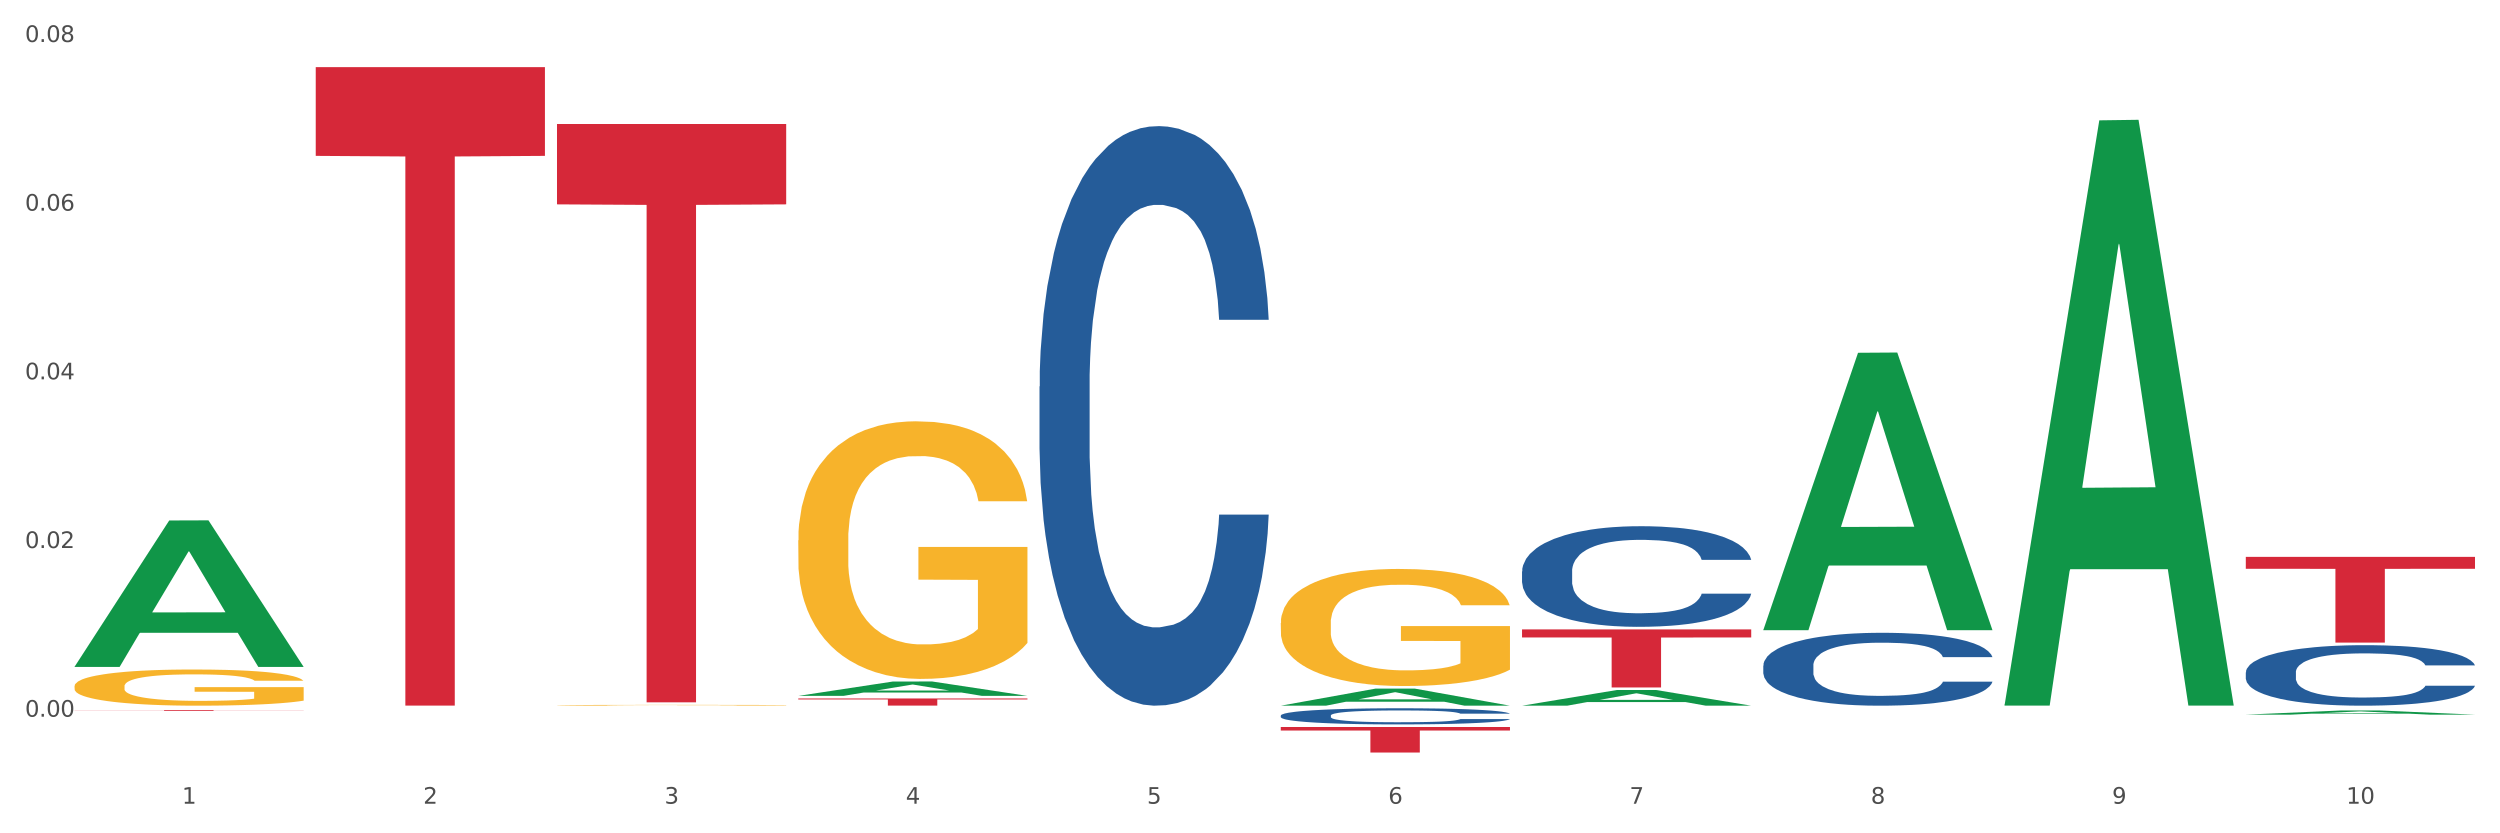 <?xml version="1.0" encoding="utf-8" standalone="no"?>
<!DOCTYPE svg PUBLIC "-//W3C//DTD SVG 1.1//EN"
  "http://www.w3.org/Graphics/SVG/1.1/DTD/svg11.dtd">
<svg xmlns:xlink="http://www.w3.org/1999/xlink" width="1080pt" height="360pt" viewBox="0 0 1080 360" xmlns="http://www.w3.org/2000/svg" version="1.1">
 <rect x="0" y="0" width="1080" height="360" fill="#333333" stroke="none"/>
 <defs>
  <style type="text/css">*{stroke-linejoin: round; stroke-linecap: butt}</style>
 </defs>
 <g id="figure_1">
  <g id="patch_1">
   <path d="M 0 360 
L 1080 360 
L 1080 0 
L 0 0 
z
" style="fill: #ffffff; stroke: #ffffff; stroke-linejoin: miter"/>
  </g>
  <g id="axes_1">
   <g id="matplotlib.axis_1">
    <g id="xtick_1">
     <g id="text_1">
      <!-- 1 -->
      <g style="fill: #4d4d4d" transform="translate(78.627 347.204) scale(0.096 -0.096)">
       <defs>
        <path id="DejaVuSans-31" d="M 794 531 
L 1825 531 
L 1825 4091 
L 703 3866 
L 703 4441 
L 1819 4666 
L 2450 4666 
L 2450 531 
L 3481 531 
L 3481 0 
L 794 0 
L 794 531 
z
" transform="scale(0.016)"/>
       </defs>
       <use xlink:href="#DejaVuSans-31"/>
      </g>
     </g>
    </g>
    <g id="xtick_2">
     <g id="text_2">
      <!-- 2 -->
      <g style="fill: #4d4d4d" transform="translate(182.851 347.204) scale(0.096 -0.096)">
       <defs>
        <path id="DejaVuSans-32" d="M 1228 531 
L 3431 531 
L 3431 0 
L 469 0 
L 469 531 
Q 828 903 1448 1529 
Q 2069 2156 2228 2338 
Q 2531 2678 2651 2914 
Q 2772 3150 2772 3378 
Q 2772 3750 2511 3984 
Q 2250 4219 1831 4219 
Q 1534 4219 1204 4116 
Q 875 4013 500 3803 
L 500 4441 
Q 881 4594 1212 4672 
Q 1544 4750 1819 4750 
Q 2544 4750 2975 4387 
Q 3406 4025 3406 3419 
Q 3406 3131 3298 2873 
Q 3191 2616 2906 2266 
Q 2828 2175 2409 1742 
Q 1991 1309 1228 531 
z
" transform="scale(0.016)"/>
       </defs>
       <use xlink:href="#DejaVuSans-32"/>
      </g>
     </g>
    </g>
    <g id="xtick_3">
     <g id="text_3">
      <!-- 3 -->
      <g style="fill: #4d4d4d" transform="translate(287.074 347.204) scale(0.096 -0.096)">
       <defs>
        <path id="DejaVuSans-33" d="M 2597 2516 
Q 3050 2419 3304 2112 
Q 3559 1806 3559 1356 
Q 3559 666 3084 287 
Q 2609 -91 1734 -91 
Q 1441 -91 1130 -33 
Q 819 25 488 141 
L 488 750 
Q 750 597 1062 519 
Q 1375 441 1716 441 
Q 2309 441 2620 675 
Q 2931 909 2931 1356 
Q 2931 1769 2642 2001 
Q 2353 2234 1838 2234 
L 1294 2234 
L 1294 2753 
L 1863 2753 
Q 2328 2753 2575 2939 
Q 2822 3125 2822 3475 
Q 2822 3834 2567 4026 
Q 2313 4219 1838 4219 
Q 1578 4219 1281 4162 
Q 984 4106 628 3988 
L 628 4550 
Q 988 4650 1302 4700 
Q 1616 4750 1894 4750 
Q 2613 4750 3031 4423 
Q 3450 4097 3450 3541 
Q 3450 3153 3228 2886 
Q 3006 2619 2597 2516 
z
" transform="scale(0.016)"/>
       </defs>
       <use xlink:href="#DejaVuSans-33"/>
      </g>
     </g>
    </g>
    <g id="xtick_4">
     <g id="text_4">
      <!-- 4 -->
      <g style="fill: #4d4d4d" transform="translate(391.298 347.204) scale(0.096 -0.096)">
       <defs>
        <path id="DejaVuSans-34" d="M 2419 4116 
L 825 1625 
L 2419 1625 
L 2419 4116 
z
M 2253 4666 
L 3047 4666 
L 3047 1625 
L 3713 1625 
L 3713 1100 
L 3047 1100 
L 3047 0 
L 2419 0 
L 2419 1100 
L 313 1100 
L 313 1709 
L 2253 4666 
z
" transform="scale(0.016)"/>
       </defs>
       <use xlink:href="#DejaVuSans-34"/>
      </g>
     </g>
    </g>
    <g id="xtick_5">
     <g id="text_5">
      <!-- 5 -->
      <g style="fill: #4d4d4d" transform="translate(495.522 347.204) scale(0.096 -0.096)">
       <defs>
        <path id="DejaVuSans-35" d="M 691 4666 
L 3169 4666 
L 3169 4134 
L 1269 4134 
L 1269 2991 
Q 1406 3038 1543 3061 
Q 1681 3084 1819 3084 
Q 2600 3084 3056 2656 
Q 3513 2228 3513 1497 
Q 3513 744 3044 326 
Q 2575 -91 1722 -91 
Q 1428 -91 1123 -41 
Q 819 9 494 109 
L 494 744 
Q 775 591 1075 516 
Q 1375 441 1709 441 
Q 2250 441 2565 725 
Q 2881 1009 2881 1497 
Q 2881 1984 2565 2268 
Q 2250 2553 1709 2553 
Q 1456 2553 1204 2497 
Q 953 2441 691 2322 
L 691 4666 
z
" transform="scale(0.016)"/>
       </defs>
       <use xlink:href="#DejaVuSans-35"/>
      </g>
     </g>
    </g>
    <g id="xtick_6">
     <g id="text_6">
      <!-- 6 -->
      <g style="fill: #4d4d4d" transform="translate(599.745 347.204) scale(0.096 -0.096)">
       <defs>
        <path id="DejaVuSans-36" d="M 2113 2584 
Q 1688 2584 1439 2293 
Q 1191 2003 1191 1497 
Q 1191 994 1439 701 
Q 1688 409 2113 409 
Q 2538 409 2786 701 
Q 3034 994 3034 1497 
Q 3034 2003 2786 2293 
Q 2538 2584 2113 2584 
z
M 3366 4563 
L 3366 3988 
Q 3128 4100 2886 4159 
Q 2644 4219 2406 4219 
Q 1781 4219 1451 3797 
Q 1122 3375 1075 2522 
Q 1259 2794 1537 2939 
Q 1816 3084 2150 3084 
Q 2853 3084 3261 2657 
Q 3669 2231 3669 1497 
Q 3669 778 3244 343 
Q 2819 -91 2113 -91 
Q 1303 -91 875 529 
Q 447 1150 447 2328 
Q 447 3434 972 4092 
Q 1497 4750 2381 4750 
Q 2619 4750 2861 4703 
Q 3103 4656 3366 4563 
z
" transform="scale(0.016)"/>
       </defs>
       <use xlink:href="#DejaVuSans-36"/>
      </g>
     </g>
    </g>
    <g id="xtick_7">
     <g id="text_7">
      <!-- 7 -->
      <g style="fill: #4d4d4d" transform="translate(703.969 347.204) scale(0.096 -0.096)">
       <defs>
        <path id="DejaVuSans-37" d="M 525 4666 
L 3525 4666 
L 3525 4397 
L 1831 0 
L 1172 0 
L 2766 4134 
L 525 4134 
L 525 4666 
z
" transform="scale(0.016)"/>
       </defs>
       <use xlink:href="#DejaVuSans-37"/>
      </g>
     </g>
    </g>
    <g id="xtick_8">
     <g id="text_8">
      <!-- 8 -->
      <g style="fill: #4d4d4d" transform="translate(808.193 347.204) scale(0.096 -0.096)">
       <defs>
        <path id="DejaVuSans-38" d="M 2034 2216 
Q 1584 2216 1326 1975 
Q 1069 1734 1069 1313 
Q 1069 891 1326 650 
Q 1584 409 2034 409 
Q 2484 409 2743 651 
Q 3003 894 3003 1313 
Q 3003 1734 2745 1975 
Q 2488 2216 2034 2216 
z
M 1403 2484 
Q 997 2584 770 2862 
Q 544 3141 544 3541 
Q 544 4100 942 4425 
Q 1341 4750 2034 4750 
Q 2731 4750 3128 4425 
Q 3525 4100 3525 3541 
Q 3525 3141 3298 2862 
Q 3072 2584 2669 2484 
Q 3125 2378 3379 2068 
Q 3634 1759 3634 1313 
Q 3634 634 3220 271 
Q 2806 -91 2034 -91 
Q 1263 -91 848 271 
Q 434 634 434 1313 
Q 434 1759 690 2068 
Q 947 2378 1403 2484 
z
M 1172 3481 
Q 1172 3119 1398 2916 
Q 1625 2713 2034 2713 
Q 2441 2713 2670 2916 
Q 2900 3119 2900 3481 
Q 2900 3844 2670 4047 
Q 2441 4250 2034 4250 
Q 1625 4250 1398 4047 
Q 1172 3844 1172 3481 
z
" transform="scale(0.016)"/>
       </defs>
       <use xlink:href="#DejaVuSans-38"/>
      </g>
     </g>
    </g>
    <g id="xtick_9">
     <g id="text_9">
      <!-- 9 -->
      <g style="fill: #4d4d4d" transform="translate(912.416 347.204) scale(0.096 -0.096)">
       <defs>
        <path id="DejaVuSans-39" d="M 703 97 
L 703 672 
Q 941 559 1184 500 
Q 1428 441 1663 441 
Q 2288 441 2617 861 
Q 2947 1281 2994 2138 
Q 2813 1869 2534 1725 
Q 2256 1581 1919 1581 
Q 1219 1581 811 2004 
Q 403 2428 403 3163 
Q 403 3881 828 4315 
Q 1253 4750 1959 4750 
Q 2769 4750 3195 4129 
Q 3622 3509 3622 2328 
Q 3622 1225 3098 567 
Q 2575 -91 1691 -91 
Q 1453 -91 1209 -44 
Q 966 3 703 97 
z
M 1959 2075 
Q 2384 2075 2632 2365 
Q 2881 2656 2881 3163 
Q 2881 3666 2632 3958 
Q 2384 4250 1959 4250 
Q 1534 4250 1286 3958 
Q 1038 3666 1038 3163 
Q 1038 2656 1286 2365 
Q 1534 2075 1959 2075 
z
" transform="scale(0.016)"/>
       </defs>
       <use xlink:href="#DejaVuSans-39"/>
      </g>
     </g>
    </g>
    <g id="xtick_10">
     <g id="text_10">
      <!-- 10 -->
      <g style="fill: #4d4d4d" transform="translate(1013.586 347.204) scale(0.096 -0.096)">
       <defs>
        <path id="DejaVuSans-30" d="M 2034 4250 
Q 1547 4250 1301 3770 
Q 1056 3291 1056 2328 
Q 1056 1369 1301 889 
Q 1547 409 2034 409 
Q 2525 409 2770 889 
Q 3016 1369 3016 2328 
Q 3016 3291 2770 3770 
Q 2525 4250 2034 4250 
z
M 2034 4750 
Q 2819 4750 3233 4129 
Q 3647 3509 3647 2328 
Q 3647 1150 3233 529 
Q 2819 -91 2034 -91 
Q 1250 -91 836 529 
Q 422 1150 422 2328 
Q 422 3509 836 4129 
Q 1250 4750 2034 4750 
z
" transform="scale(0.016)"/>
       </defs>
       <use xlink:href="#DejaVuSans-31"/>
       <use xlink:href="#DejaVuSans-30" transform="translate(63.623 0)"/>
      </g>
     </g>
    </g>
    <g id="xtick_11"/>
    <g id="xtick_12"/>
    <g id="xtick_13"/>
    <g id="xtick_14"/>
    <g id="xtick_15"/>
    <g id="xtick_16"/>
    <g id="xtick_17"/>
    <g id="xtick_18"/>
    <g id="xtick_19"/>
   </g>
   <g id="matplotlib.axis_2">
    <g id="ytick_1">
     <g id="text_11">
      <!-- 0.00 -->
      <g style="fill: #4d4d4d" transform="translate(10.8 309.616) scale(0.096 -0.096)">
       <defs>
        <path id="DejaVuSans-2e" d="M 684 794 
L 1344 794 
L 1344 0 
L 684 0 
L 684 794 
z
" transform="scale(0.016)"/>
       </defs>
       <use xlink:href="#DejaVuSans-30"/>
       <use xlink:href="#DejaVuSans-2e" transform="translate(63.623 0)"/>
       <use xlink:href="#DejaVuSans-30" transform="translate(95.41 0)"/>
       <use xlink:href="#DejaVuSans-30" transform="translate(159.033 0)"/>
      </g>
     </g>
    </g>
    <g id="ytick_2">
     <g id="text_12">
      <!-- 0.02 -->
      <g style="fill: #4d4d4d" transform="translate(10.8 236.746) scale(0.096 -0.096)">
       <use xlink:href="#DejaVuSans-30"/>
       <use xlink:href="#DejaVuSans-2e" transform="translate(63.623 0)"/>
       <use xlink:href="#DejaVuSans-30" transform="translate(95.41 0)"/>
       <use xlink:href="#DejaVuSans-32" transform="translate(159.033 0)"/>
      </g>
     </g>
    </g>
    <g id="ytick_3">
     <g id="text_13">
      <!-- 0.04 -->
      <g style="fill: #4d4d4d" transform="translate(10.8 163.876) scale(0.096 -0.096)">
       <use xlink:href="#DejaVuSans-30"/>
       <use xlink:href="#DejaVuSans-2e" transform="translate(63.623 0)"/>
       <use xlink:href="#DejaVuSans-30" transform="translate(95.41 0)"/>
       <use xlink:href="#DejaVuSans-34" transform="translate(159.033 0)"/>
      </g>
     </g>
    </g>
    <g id="ytick_4">
     <g id="text_14">
      <!-- 0.06 -->
      <g style="fill: #4d4d4d" transform="translate(10.8 91.007) scale(0.096 -0.096)">
       <use xlink:href="#DejaVuSans-30"/>
       <use xlink:href="#DejaVuSans-2e" transform="translate(63.623 0)"/>
       <use xlink:href="#DejaVuSans-30" transform="translate(95.41 0)"/>
       <use xlink:href="#DejaVuSans-36" transform="translate(159.033 0)"/>
      </g>
     </g>
    </g>
    <g id="ytick_5">
     <g id="text_15">
      <!-- 0.08 -->
      <g style="fill: #4d4d4d" transform="translate(10.8 18.137) scale(0.096 -0.096)">
       <use xlink:href="#DejaVuSans-30"/>
       <use xlink:href="#DejaVuSans-2e" transform="translate(63.623 0)"/>
       <use xlink:href="#DejaVuSans-30" transform="translate(95.41 0)"/>
       <use xlink:href="#DejaVuSans-38" transform="translate(159.033 0)"/>
      </g>
     </g>
    </g>
    <g id="ytick_6"/>
    <g id="ytick_7"/>
    <g id="ytick_8"/>
    <g id="ytick_9"/>
   </g>
   <g id="PolyCollection_1">
    <path d="M 32.175 288.002 
L 32.277 287.942 
L 73.107 224.843 
L 90.051 224.784 
L 131.187 288.121 
L 111.589 288.121 
L 102.709 273.372 
L 60.552 273.372 
L 60.246 273.61 
L 51.671 288.121 
L 32.175 288.121 
L 32.175 288.002 
L 65.86 264.57 
L 97.401 264.511 
L 81.783 238.284 
L 81.579 238.165 
L 81.375 238.343 
L 65.758 264.511 
L 65.86 264.57 
L 32.175 288.002 
z
" clip-path="url(#pd9319bcac9)" style="fill: #109648"/>
    <path d="M 657.517 246.853 
L 657.634 246.813 
L 657.634 245.701 
L 657.985 244.193 
L 659.272 241.413 
L 660.911 239.309 
L 663.72 236.848 
L 665.241 235.816 
L 667.231 234.664 
L 671.327 232.798 
L 676.008 231.21 
L 679.285 230.337 
L 681.743 229.781 
L 687.244 228.788 
L 690.404 228.352 
L 693.681 227.994 
L 696.49 227.756 
L 701.171 227.478 
L 704.916 227.359 
L 709.247 227.319 
L 712.875 227.359 
L 717.673 227.518 
L 724.695 227.994 
L 727.387 228.272 
L 731.015 228.749 
L 734.76 229.384 
L 737.803 230.019 
L 741.314 230.932 
L 744.943 232.123 
L 748.454 233.632 
L 750.911 235.022 
L 752.901 236.49 
L 754.657 238.277 
L 755.944 240.222 
L 756.529 241.85 
L 735.112 241.85 
L 734.526 240.381 
L 733.356 238.793 
L 732.186 237.721 
L 730.898 236.848 
L 728.909 235.855 
L 727.153 235.22 
L 724.227 234.466 
L 721.535 233.989 
L 719.312 233.711 
L 716.62 233.473 
L 710.885 233.235 
L 706.789 233.235 
L 704.214 233.314 
L 701.054 233.513 
L 698.362 233.791 
L 695.202 234.267 
L 692.745 234.783 
L 690.287 235.458 
L 688.882 235.935 
L 686.776 236.808 
L 685.371 237.523 
L 683.499 238.753 
L 682.445 239.627 
L 680.573 241.89 
L 679.754 243.557 
L 679.402 244.709 
L 679.168 245.979 
L 679.168 252.173 
L 679.871 254.952 
L 680.456 256.143 
L 681.392 257.493 
L 683.148 259.239 
L 685.722 260.947 
L 688.414 262.177 
L 690.638 262.932 
L 692.745 263.487 
L 694.851 263.924 
L 697.426 264.321 
L 699.533 264.559 
L 702.693 264.798 
L 706.438 264.917 
L 709.364 264.917 
L 715.332 264.718 
L 718.024 264.52 
L 720.599 264.242 
L 723.408 263.805 
L 725.632 263.329 
L 726.919 262.971 
L 729.026 262.217 
L 730.664 261.423 
L 732.069 260.51 
L 733.005 259.716 
L 734.058 258.525 
L 734.877 257.175 
L 735.112 256.46 
L 756.529 256.46 
L 756.061 257.89 
L 755.242 259.279 
L 753.603 261.145 
L 752.316 262.217 
L 750.326 263.527 
L 748.22 264.639 
L 745.294 265.87 
L 742.602 266.783 
L 739.793 267.577 
L 736.75 268.291 
L 731.249 269.284 
L 729.26 269.562 
L 725.046 270.038 
L 721.769 270.316 
L 716.971 270.594 
L 712.055 270.753 
L 706.906 270.793 
L 702.341 270.713 
L 697.309 270.475 
L 694.149 270.237 
L 690.638 269.879 
L 686.542 269.324 
L 682.679 268.649 
L 679.051 267.855 
L 675.657 266.941 
L 672.497 265.909 
L 668.401 264.202 
L 665.358 262.535 
L 663.134 260.986 
L 661.613 259.676 
L 660.091 258.009 
L 659.272 256.857 
L 657.985 254.078 
L 657.517 251.498 
L 657.517 246.853 
z
" clip-path="url(#pd9319bcac9)" style="fill: #255c99"/>
    <path d="M 553.293 309.105 
L 553.41 309.099 
L 553.41 308.92 
L 553.761 308.678 
L 555.049 308.232 
L 556.687 307.894 
L 559.496 307.498 
L 561.017 307.333 
L 563.007 307.148 
L 567.103 306.848 
L 571.785 306.593 
L 575.062 306.453 
L 577.52 306.364 
L 583.02 306.204 
L 586.18 306.134 
L 589.457 306.077 
L 592.266 306.039 
L 596.948 305.994 
L 600.693 305.975 
L 605.023 305.968 
L 608.651 305.975 
L 613.45 306 
L 620.472 306.077 
L 623.164 306.121 
L 626.792 306.198 
L 630.537 306.3 
L 633.58 306.402 
L 637.091 306.549 
L 640.719 306.74 
L 644.23 306.982 
L 646.688 307.205 
L 648.677 307.441 
L 650.433 307.728 
L 651.72 308.04 
L 652.306 308.302 
L 630.888 308.302 
L 630.303 308.066 
L 629.132 307.811 
L 627.962 307.639 
L 626.675 307.498 
L 624.685 307.339 
L 622.929 307.237 
L 620.004 307.116 
L 617.312 307.039 
L 615.088 306.995 
L 612.396 306.957 
L 606.661 306.918 
L 602.565 306.918 
L 599.99 306.931 
L 596.83 306.963 
L 594.139 307.008 
L 590.979 307.084 
L 588.521 307.167 
L 586.063 307.275 
L 584.659 307.352 
L 582.552 307.492 
L 581.148 307.607 
L 579.275 307.804 
L 578.222 307.945 
L 576.349 308.308 
L 575.53 308.576 
L 575.179 308.761 
L 574.945 308.965 
L 574.945 309.959 
L 575.647 310.405 
L 576.232 310.597 
L 577.168 310.813 
L 578.924 311.094 
L 581.499 311.368 
L 584.191 311.566 
L 586.414 311.687 
L 588.521 311.776 
L 590.628 311.846 
L 593.202 311.91 
L 595.309 311.948 
L 598.469 311.987 
L 602.214 312.006 
L 605.14 312.006 
L 611.109 311.974 
L 613.801 311.942 
L 616.375 311.897 
L 619.184 311.827 
L 621.408 311.751 
L 622.695 311.693 
L 624.802 311.572 
L 626.441 311.445 
L 627.845 311.298 
L 628.781 311.17 
L 629.835 310.979 
L 630.654 310.762 
L 630.888 310.648 
L 652.306 310.648 
L 651.837 310.877 
L 651.018 311.1 
L 649.38 311.4 
L 648.092 311.572 
L 646.103 311.783 
L 643.996 311.961 
L 641.07 312.159 
L 638.378 312.305 
L 635.569 312.433 
L 632.526 312.548 
L 627.026 312.707 
L 625.036 312.752 
L 620.823 312.828 
L 617.546 312.873 
L 612.747 312.917 
L 607.832 312.943 
L 602.682 312.949 
L 598.118 312.936 
L 593.085 312.898 
L 589.925 312.86 
L 586.414 312.803 
L 582.318 312.713 
L 578.456 312.605 
L 574.828 312.477 
L 571.434 312.331 
L 568.274 312.165 
L 564.177 311.891 
L 561.135 311.623 
L 558.911 311.374 
L 557.389 311.164 
L 555.868 310.896 
L 555.049 310.711 
L 553.761 310.265 
L 553.293 309.851 
L 553.293 309.105 
z
" clip-path="url(#pd9319bcac9)" style="fill: #255c99"/>
    <path d="M 449.069 166.976 
L 449.187 166.748 
L 449.187 160.345 
L 449.538 151.656 
L 450.825 135.65 
L 452.464 123.53 
L 455.272 109.353 
L 456.794 103.408 
L 458.783 96.777 
L 462.88 86.03 
L 467.561 76.883 
L 470.838 71.852 
L 473.296 68.651 
L 478.797 62.935 
L 481.957 60.419 
L 485.234 58.361 
L 488.042 56.989 
L 492.724 55.389 
L 496.469 54.703 
L 500.799 54.474 
L 504.427 54.703 
L 509.226 55.617 
L 516.248 58.361 
L 518.94 59.962 
L 522.568 62.706 
L 526.313 66.365 
L 529.356 70.023 
L 532.867 75.282 
L 536.495 82.142 
L 540.006 90.832 
L 542.464 98.835 
L 544.454 107.295 
L 546.209 117.585 
L 547.497 128.79 
L 548.082 138.165 
L 526.664 138.165 
L 526.079 129.704 
L 524.909 120.558 
L 523.738 114.384 
L 522.451 109.353 
L 520.461 103.637 
L 518.706 99.978 
L 515.78 95.633 
L 513.088 92.89 
L 510.864 91.289 
L 508.173 89.917 
L 502.438 88.545 
L 498.342 88.545 
L 495.767 89.002 
L 492.607 90.146 
L 489.915 91.746 
L 486.755 94.49 
L 484.297 97.463 
L 481.84 101.35 
L 480.435 104.094 
L 478.328 109.125 
L 476.924 113.241 
L 475.051 120.329 
L 473.998 125.36 
L 472.126 138.394 
L 471.306 147.997 
L 470.955 154.629 
L 470.721 161.946 
L 470.721 197.617 
L 471.423 213.624 
L 472.009 220.484 
L 472.945 228.258 
L 474.7 238.32 
L 477.275 248.152 
L 479.967 255.241 
L 482.191 259.585 
L 484.297 262.787 
L 486.404 265.302 
L 488.979 267.588 
L 491.085 268.96 
L 494.245 270.332 
L 497.991 271.018 
L 500.916 271.018 
L 506.885 269.875 
L 509.577 268.732 
L 512.152 267.131 
L 514.961 264.616 
L 517.184 261.872 
L 518.472 259.814 
L 520.578 255.469 
L 522.217 250.896 
L 523.621 245.637 
L 524.558 241.063 
L 525.611 234.204 
L 526.43 226.429 
L 526.664 222.313 
L 548.082 222.313 
L 547.614 230.545 
L 546.795 238.548 
L 545.156 249.295 
L 543.869 255.469 
L 541.879 263.015 
L 539.772 269.418 
L 536.846 276.506 
L 534.155 281.766 
L 531.346 286.339 
L 528.303 290.455 
L 522.802 296.171 
L 520.813 297.772 
L 516.599 300.516 
L 513.322 302.117 
L 508.524 303.717 
L 503.608 304.632 
L 498.459 304.861 
L 493.894 304.403 
L 488.862 303.031 
L 485.702 301.659 
L 482.191 299.601 
L 478.094 296.4 
L 474.232 292.513 
L 470.604 287.939 
L 467.21 282.68 
L 464.05 276.735 
L 459.954 266.902 
L 456.911 257.299 
L 454.687 248.381 
L 453.166 240.835 
L 451.644 231.231 
L 450.825 224.6 
L 449.538 208.593 
L 449.069 193.73 
L 449.069 166.976 
z
" clip-path="url(#pd9319bcac9)" style="fill: #255c99"/>
    <path d="M 32.175 306.72 
L 131.187 306.72 
L 131.187 306.768 
L 92.239 306.768 
L 92.239 307.061 
L 70.888 307.061 
L 70.888 306.768 
L 32.175 306.768 
L 32.175 306.72 
L 32.175 306.72 
z
" clip-path="url(#pd9319bcac9)" style="fill: #d62839"/>
    <path d="M 136.399 29.009 
L 235.411 29.009 
L 235.411 67.337 
L 196.463 67.596 
L 196.463 304.817 
L 175.112 304.817 
L 175.112 67.596 
L 136.399 67.337 
L 136.399 29.268 
L 136.399 29.009 
z
" clip-path="url(#pd9319bcac9)" style="fill: #d62839"/>
    <path d="M 240.622 53.564 
L 339.635 53.564 
L 339.635 88.283 
L 300.687 88.518 
L 300.687 303.402 
L 279.336 303.402 
L 279.336 88.518 
L 240.622 88.283 
L 240.622 53.798 
L 240.622 53.564 
z
" clip-path="url(#pd9319bcac9)" style="fill: #d62839"/>
    <path d="M 344.846 301.735 
L 443.858 301.735 
L 443.858 302.163 
L 404.91 302.166 
L 404.91 304.81 
L 383.559 304.81 
L 383.559 302.166 
L 344.846 302.163 
L 344.846 301.738 
L 344.846 301.735 
z
" clip-path="url(#pd9319bcac9)" style="fill: #d62839"/>
    <path d="M 553.293 314.057 
L 652.306 314.057 
L 652.306 315.592 
L 613.358 315.603 
L 613.358 325.104 
L 592.006 325.104 
L 592.006 315.603 
L 553.293 315.592 
L 553.293 314.067 
L 553.293 314.057 
z
" clip-path="url(#pd9319bcac9)" style="fill: #d62839"/>
    <path d="M 657.517 271.9 
L 756.529 271.9 
L 756.529 275.384 
L 717.581 275.408 
L 717.581 296.971 
L 696.23 296.971 
L 696.23 275.408 
L 657.517 275.384 
L 657.517 271.924 
L 657.517 271.9 
z
" clip-path="url(#pd9319bcac9)" style="fill: #d62839"/>
    <path d="M 970.188 240.563 
L 1069.2 240.563 
L 1069.2 245.711 
L 1030.252 245.746 
L 1030.252 277.608 
L 1008.901 277.608 
L 1008.901 245.746 
L 970.188 245.711 
L 970.188 240.598 
L 970.188 240.563 
z
" clip-path="url(#pd9319bcac9)" style="fill: #d62839"/>
    <path d="M 970.188 290.463 
L 970.305 290.439 
L 970.305 289.77 
L 970.656 288.863 
L 971.943 287.192 
L 973.582 285.926 
L 976.39 284.446 
L 977.912 283.825 
L 979.902 283.133 
L 983.998 282.01 
L 988.679 281.055 
L 991.956 280.53 
L 994.414 280.196 
L 999.915 279.599 
L 1003.075 279.336 
L 1006.352 279.121 
L 1009.161 278.978 
L 1013.842 278.811 
L 1017.587 278.739 
L 1021.917 278.715 
L 1025.546 278.739 
L 1030.344 278.835 
L 1037.366 279.121 
L 1040.058 279.288 
L 1043.686 279.575 
L 1047.431 279.957 
L 1050.474 280.339 
L 1053.985 280.888 
L 1057.613 281.604 
L 1061.125 282.512 
L 1063.582 283.347 
L 1065.572 284.231 
L 1067.327 285.305 
L 1068.615 286.475 
L 1069.2 287.454 
L 1047.782 287.454 
L 1047.197 286.571 
L 1046.027 285.616 
L 1044.857 284.971 
L 1043.569 284.446 
L 1041.58 283.849 
L 1039.824 283.467 
L 1036.898 283.013 
L 1034.206 282.727 
L 1031.983 282.56 
L 1029.291 282.416 
L 1023.556 282.273 
L 1019.46 282.273 
L 1016.885 282.321 
L 1013.725 282.44 
L 1011.033 282.607 
L 1007.873 282.894 
L 1005.415 283.204 
L 1002.958 283.61 
L 1001.553 283.897 
L 999.447 284.422 
L 998.042 284.852 
L 996.17 285.592 
L 995.116 286.117 
L 993.244 287.478 
L 992.424 288.481 
L 992.073 289.173 
L 991.839 289.938 
L 991.839 293.662 
L 992.541 295.334 
L 993.127 296.05 
L 994.063 296.862 
L 995.818 297.912 
L 998.393 298.939 
L 1001.085 299.679 
L 1003.309 300.133 
L 1005.415 300.467 
L 1007.522 300.73 
L 1010.097 300.969 
L 1012.203 301.112 
L 1015.363 301.255 
L 1019.109 301.327 
L 1022.035 301.327 
L 1028.003 301.207 
L 1030.695 301.088 
L 1033.27 300.921 
L 1036.079 300.658 
L 1038.303 300.372 
L 1039.59 300.157 
L 1041.697 299.703 
L 1043.335 299.226 
L 1044.739 298.676 
L 1045.676 298.199 
L 1046.729 297.483 
L 1047.548 296.671 
L 1047.782 296.241 
L 1069.2 296.241 
L 1068.732 297.101 
L 1067.913 297.936 
L 1066.274 299.058 
L 1064.987 299.703 
L 1062.997 300.491 
L 1060.89 301.16 
L 1057.965 301.9 
L 1055.273 302.449 
L 1052.464 302.927 
L 1049.421 303.356 
L 1043.92 303.953 
L 1041.931 304.12 
L 1037.717 304.407 
L 1034.44 304.574 
L 1029.642 304.741 
L 1024.726 304.837 
L 1019.577 304.861 
L 1015.012 304.813 
L 1009.98 304.67 
L 1006.82 304.526 
L 1003.309 304.311 
L 999.212 303.977 
L 995.35 303.571 
L 991.722 303.094 
L 988.328 302.545 
L 985.168 301.924 
L 981.072 300.897 
L 978.029 299.894 
L 975.805 298.963 
L 974.284 298.175 
L 972.762 297.172 
L 971.943 296.48 
L 970.656 294.808 
L 970.188 293.256 
L 970.188 290.463 
z
" clip-path="url(#pd9319bcac9)" style="fill: #255c99"/>
    <path d="M 553.293 269.157 
L 553.41 269.111 
L 553.41 267.448 
L 553.644 266.015 
L 554.813 262.551 
L 556.566 259.686 
L 557.852 258.162 
L 559.138 256.914 
L 560.658 255.667 
L 562.528 254.374 
L 565.918 252.479 
L 568.022 251.509 
L 570.594 250.493 
L 575.27 249.015 
L 578.66 248.183 
L 582.167 247.49 
L 587.895 246.659 
L 591.636 246.289 
L 595.61 246.012 
L 600.403 245.827 
L 604.027 245.781 
L 611.976 245.919 
L 618.756 246.335 
L 622.029 246.659 
L 626.237 247.213 
L 628.458 247.582 
L 632.082 248.322 
L 635.823 249.292 
L 638.395 250.123 
L 642.252 251.694 
L 645.175 253.265 
L 647.863 255.205 
L 649.266 256.545 
L 650.318 257.792 
L 651.253 259.224 
L 652.189 261.488 
L 631.147 261.488 
L 630.329 259.871 
L 629.043 258.347 
L 627.173 256.868 
L 625.536 255.944 
L 622.73 254.789 
L 620.159 254.05 
L 617.47 253.496 
L 614.197 253.034 
L 611.625 252.803 
L 608.001 252.618 
L 600.87 252.664 
L 596.078 253.034 
L 592.805 253.496 
L 590.7 253.912 
L 588.83 254.374 
L 586.726 255.02 
L 584.271 255.99 
L 582.518 256.868 
L 580.764 257.977 
L 579.361 259.086 
L 578.075 260.379 
L 577.023 261.765 
L 576.205 263.197 
L 575.504 264.953 
L 574.919 267.863 
L 574.919 274.192 
L 575.153 275.625 
L 575.737 277.519 
L 576.439 278.951 
L 577.608 280.66 
L 578.66 281.815 
L 580.647 283.478 
L 582.868 284.864 
L 584.622 285.742 
L 586.375 286.481 
L 589.415 287.497 
L 592.805 288.329 
L 595.727 288.837 
L 599.702 289.299 
L 602.39 289.484 
L 604.728 289.576 
L 610.456 289.576 
L 614.548 289.438 
L 619.107 289.114 
L 622.613 288.699 
L 625.536 288.19 
L 628.809 287.359 
L 630.913 286.574 
L 630.913 276.918 
L 605.196 276.872 
L 605.196 270.45 
L 652.306 270.45 
L 652.306 289.299 
L 650.318 290.269 
L 648.097 291.147 
L 645.759 291.932 
L 642.252 292.903 
L 638.044 293.827 
L 634.303 294.473 
L 630.329 295.028 
L 625.653 295.536 
L 619.574 295.998 
L 615.833 296.183 
L 611.158 296.321 
L 605.663 296.367 
L 600.87 296.275 
L 596.195 296.044 
L 591.285 295.628 
L 586.492 295.028 
L 582.868 294.427 
L 579.244 293.688 
L 575.387 292.718 
L 572.347 291.794 
L 570.009 290.962 
L 567.438 289.9 
L 564.632 288.514 
L 562.528 287.267 
L 560.658 285.973 
L 558.67 284.31 
L 557.268 282.878 
L 555.865 281.076 
L 555.047 279.736 
L 554.111 277.657 
L 553.41 274.747 
L 553.293 269.157 
z
" clip-path="url(#pd9319bcac9)" style="fill: #f7b32b"/>
    <path d="M 344.846 233.43 
L 344.963 233.328 
L 344.963 229.669 
L 345.197 226.518 
L 346.366 218.895 
L 348.119 212.593 
L 349.405 209.238 
L 350.691 206.494 
L 352.21 203.75 
L 354.081 200.904 
L 357.471 196.736 
L 359.575 194.602 
L 362.147 192.366 
L 366.823 189.113 
L 370.213 187.283 
L 373.72 185.759 
L 379.448 183.929 
L 383.188 183.116 
L 387.163 182.506 
L 391.956 182.099 
L 395.579 181.998 
L 403.529 182.303 
L 410.309 183.218 
L 413.582 183.929 
L 417.79 185.149 
L 420.011 185.962 
L 423.635 187.588 
L 427.376 189.723 
L 429.947 191.552 
L 433.805 195.008 
L 436.728 198.464 
L 439.416 202.733 
L 440.819 205.681 
L 441.871 208.425 
L 442.806 211.576 
L 443.741 216.557 
L 422.7 216.557 
L 421.882 212.999 
L 420.596 209.645 
L 418.725 206.392 
L 417.089 204.36 
L 414.283 201.818 
L 411.711 200.192 
L 409.023 198.972 
L 405.75 197.956 
L 403.178 197.448 
L 399.554 197.041 
L 392.423 197.143 
L 387.63 197.956 
L 384.357 198.972 
L 382.253 199.887 
L 380.383 200.904 
L 378.279 202.327 
L 375.824 204.461 
L 374.07 206.392 
L 372.317 208.832 
L 370.914 211.271 
L 369.628 214.117 
L 368.576 217.167 
L 367.758 220.318 
L 367.056 224.18 
L 366.472 230.584 
L 366.472 244.509 
L 366.706 247.66 
L 367.29 251.827 
L 367.992 254.978 
L 369.161 258.739 
L 370.213 261.28 
L 372.2 264.94 
L 374.421 267.989 
L 376.174 269.92 
L 377.928 271.546 
L 380.967 273.783 
L 384.357 275.612 
L 387.28 276.73 
L 391.254 277.747 
L 393.943 278.153 
L 396.281 278.357 
L 402.009 278.357 
L 406.1 278.052 
L 410.659 277.34 
L 414.166 276.425 
L 417.089 275.307 
L 420.362 273.478 
L 422.466 271.75 
L 422.466 250.506 
L 396.748 250.404 
L 396.748 236.276 
L 443.858 236.276 
L 443.858 277.747 
L 441.871 279.881 
L 439.65 281.813 
L 437.312 283.541 
L 433.805 285.675 
L 429.597 287.708 
L 425.856 289.131 
L 421.882 290.351 
L 417.206 291.469 
L 411.127 292.485 
L 407.386 292.892 
L 402.71 293.197 
L 397.216 293.298 
L 392.423 293.095 
L 387.747 292.587 
L 382.838 291.672 
L 378.045 290.351 
L 374.421 289.029 
L 370.797 287.403 
L 366.94 285.268 
L 363.9 283.236 
L 361.562 281.406 
L 358.99 279.068 
L 356.185 276.019 
L 354.081 273.274 
L 352.21 270.428 
L 350.223 266.769 
L 348.82 263.618 
L 347.418 259.654 
L 346.599 256.706 
L 345.664 252.132 
L 344.963 245.729 
L 344.846 233.43 
z
" clip-path="url(#pd9319bcac9)" style="fill: #f7b32b"/>
    <path d="M 240.622 304.671 
L 240.739 304.671 
L 240.739 304.66 
L 240.973 304.65 
L 242.142 304.626 
L 243.895 304.606 
L 245.181 304.595 
L 246.467 304.587 
L 247.987 304.578 
L 249.857 304.569 
L 253.247 304.556 
L 255.351 304.549 
L 257.923 304.542 
L 262.599 304.532 
L 265.989 304.526 
L 269.496 304.521 
L 275.224 304.516 
L 278.965 304.513 
L 282.939 304.511 
L 287.732 304.51 
L 291.356 304.51 
L 299.305 304.511 
L 306.085 304.513 
L 309.358 304.516 
L 313.566 304.519 
L 315.788 304.522 
L 319.411 304.527 
L 323.152 304.534 
L 325.724 304.54 
L 329.581 304.55 
L 332.504 304.561 
L 335.193 304.575 
L 336.595 304.584 
L 337.647 304.593 
L 338.583 304.603 
L 339.518 304.618 
L 318.476 304.618 
L 317.658 304.607 
L 316.372 304.597 
L 314.502 304.586 
L 312.865 304.58 
L 310.06 304.572 
L 307.488 304.567 
L 304.799 304.563 
L 301.526 304.56 
L 298.954 304.558 
L 295.33 304.557 
L 288.2 304.557 
L 283.407 304.56 
L 280.134 304.563 
L 278.03 304.566 
L 276.159 304.569 
L 274.055 304.574 
L 271.6 304.58 
L 269.847 304.586 
L 268.093 304.594 
L 266.69 304.602 
L 265.405 304.611 
L 264.352 304.62 
L 263.534 304.63 
L 262.833 304.642 
L 262.248 304.662 
L 262.248 304.706 
L 262.482 304.716 
L 263.067 304.729 
L 263.768 304.739 
L 264.937 304.751 
L 265.989 304.759 
L 267.976 304.771 
L 270.197 304.78 
L 271.951 304.786 
L 273.704 304.791 
L 276.744 304.798 
L 280.134 304.804 
L 283.056 304.808 
L 287.031 304.811 
L 289.719 304.812 
L 292.057 304.813 
L 297.785 304.813 
L 301.877 304.812 
L 306.436 304.81 
L 309.943 304.807 
L 312.865 304.803 
L 316.138 304.797 
L 318.242 304.792 
L 318.242 304.725 
L 292.525 304.725 
L 292.525 304.68 
L 339.635 304.68 
L 339.635 304.811 
L 337.647 304.818 
L 335.426 304.824 
L 333.088 304.829 
L 329.581 304.836 
L 325.373 304.842 
L 321.632 304.847 
L 317.658 304.85 
L 312.982 304.854 
L 306.903 304.857 
L 303.163 304.858 
L 298.487 304.859 
L 292.992 304.86 
L 288.2 304.859 
L 283.524 304.857 
L 278.614 304.855 
L 273.821 304.85 
L 270.197 304.846 
L 266.574 304.841 
L 262.716 304.834 
L 259.677 304.828 
L 257.339 304.822 
L 254.767 304.815 
L 251.961 304.805 
L 249.857 304.797 
L 247.987 304.788 
L 246 304.776 
L 244.597 304.766 
L 243.194 304.754 
L 242.376 304.745 
L 241.441 304.73 
L 240.739 304.71 
L 240.622 304.671 
z
" clip-path="url(#pd9319bcac9)" style="fill: #f7b32b"/>
    <path d="M 761.74 287.516 
L 761.857 287.487 
L 761.857 286.681 
L 762.208 285.588 
L 763.496 283.575 
L 765.134 282.05 
L 767.943 280.267 
L 769.465 279.519 
L 771.454 278.685 
L 775.551 277.333 
L 780.232 276.182 
L 783.509 275.55 
L 785.967 275.147 
L 791.467 274.428 
L 794.627 274.111 
L 797.904 273.852 
L 800.713 273.68 
L 805.395 273.478 
L 809.14 273.392 
L 813.47 273.363 
L 817.098 273.392 
L 821.897 273.507 
L 828.919 273.852 
L 831.611 274.054 
L 835.239 274.399 
L 838.984 274.859 
L 842.027 275.319 
L 845.538 275.981 
L 849.166 276.844 
L 852.677 277.937 
L 855.135 278.944 
L 857.125 280.008 
L 858.88 281.302 
L 860.168 282.712 
L 860.753 283.891 
L 839.335 283.891 
L 838.75 282.827 
L 837.58 281.676 
L 836.409 280.9 
L 835.122 280.267 
L 833.132 279.548 
L 831.377 279.088 
L 828.451 278.541 
L 825.759 278.196 
L 823.535 277.995 
L 820.843 277.822 
L 815.109 277.649 
L 811.012 277.649 
L 808.438 277.707 
L 805.278 277.851 
L 802.586 278.052 
L 799.426 278.397 
L 796.968 278.771 
L 794.51 279.26 
L 793.106 279.605 
L 790.999 280.238 
L 789.595 280.756 
L 787.722 281.648 
L 786.669 282.28 
L 784.796 283.92 
L 783.977 285.128 
L 783.626 285.962 
L 783.392 286.883 
L 783.392 291.37 
L 784.094 293.384 
L 784.679 294.246 
L 785.616 295.224 
L 787.371 296.49 
L 789.946 297.727 
L 792.638 298.619 
L 794.862 299.165 
L 796.968 299.568 
L 799.075 299.884 
L 801.65 300.172 
L 803.756 300.345 
L 806.916 300.517 
L 810.661 300.603 
L 813.587 300.603 
L 819.556 300.46 
L 822.248 300.316 
L 824.823 300.114 
L 827.632 299.798 
L 829.855 299.453 
L 831.143 299.194 
L 833.249 298.647 
L 834.888 298.072 
L 836.292 297.411 
L 837.229 296.835 
L 838.282 295.972 
L 839.101 294.994 
L 839.335 294.477 
L 860.753 294.477 
L 860.285 295.512 
L 859.465 296.519 
L 857.827 297.871 
L 856.539 298.647 
L 854.55 299.597 
L 852.443 300.402 
L 849.517 301.294 
L 846.825 301.955 
L 844.017 302.531 
L 840.974 303.048 
L 835.473 303.768 
L 833.483 303.969 
L 829.27 304.314 
L 825.993 304.515 
L 821.195 304.717 
L 816.279 304.832 
L 811.13 304.861 
L 806.565 304.803 
L 801.533 304.63 
L 798.373 304.458 
L 794.862 304.199 
L 790.765 303.796 
L 786.903 303.307 
L 783.275 302.732 
L 779.881 302.07 
L 776.721 301.323 
L 772.625 300.086 
L 769.582 298.878 
L 767.358 297.756 
L 765.837 296.807 
L 764.315 295.598 
L 763.496 294.764 
L 762.208 292.751 
L 761.74 290.881 
L 761.74 287.516 
z
" clip-path="url(#pd9319bcac9)" style="fill: #255c99"/>
    <path d="M 553.293 304.847 
L 553.395 304.84 
L 594.225 297.482 
L 611.169 297.475 
L 652.306 304.861 
L 632.707 304.861 
L 623.827 303.141 
L 581.67 303.141 
L 581.364 303.169 
L 572.789 304.861 
L 553.293 304.861 
L 553.293 304.847 
L 586.978 302.115 
L 618.519 302.108 
L 602.901 299.049 
L 602.697 299.036 
L 602.493 299.056 
L 586.876 302.108 
L 586.978 302.115 
L 553.293 304.847 
z
" clip-path="url(#pd9319bcac9)" style="fill: #109648"/>
    <path d="M 970.188 308.724 
L 970.29 308.722 
L 1011.12 306.933 
L 1028.064 306.931 
L 1069.2 308.728 
L 1049.602 308.728 
L 1040.721 308.309 
L 998.564 308.309 
L 998.258 308.316 
L 989.684 308.728 
L 970.188 308.728 
L 970.188 308.724 
L 1003.872 308.06 
L 1035.413 308.058 
L 1019.796 307.314 
L 1019.592 307.311 
L 1019.388 307.316 
L 1003.77 308.058 
L 1003.872 308.06 
L 970.188 308.724 
z
" clip-path="url(#pd9319bcac9)" style="fill: #109648"/>
    <path d="M 32.175 296.452 
L 32.292 296.438 
L 32.292 295.924 
L 32.526 295.481 
L 33.695 294.411 
L 35.448 293.526 
L 36.734 293.055 
L 38.02 292.669 
L 39.54 292.284 
L 41.41 291.884 
L 44.8 291.299 
L 46.904 290.999 
L 49.476 290.685 
L 54.152 290.228 
L 57.542 289.971 
L 61.049 289.757 
L 66.777 289.5 
L 70.517 289.386 
L 74.492 289.3 
L 79.285 289.243 
L 82.909 289.229 
L 90.858 289.271 
L 97.638 289.4 
L 100.911 289.5 
L 105.119 289.671 
L 107.34 289.785 
L 110.964 290.014 
L 114.705 290.314 
L 117.277 290.571 
L 121.134 291.056 
L 124.057 291.541 
L 126.745 292.141 
L 128.148 292.555 
L 129.2 292.94 
L 130.135 293.383 
L 131.071 294.082 
L 110.029 294.082 
L 109.211 293.583 
L 107.925 293.112 
L 106.054 292.655 
L 104.418 292.369 
L 101.612 292.012 
L 99.041 291.784 
L 96.352 291.613 
L 93.079 291.47 
L 90.507 291.399 
L 86.883 291.341 
L 79.752 291.356 
L 74.96 291.47 
L 71.686 291.613 
L 69.582 291.741 
L 67.712 291.884 
L 65.608 292.084 
L 63.153 292.384 
L 61.399 292.655 
L 59.646 292.997 
L 58.243 293.34 
L 56.957 293.74 
L 55.905 294.168 
L 55.087 294.611 
L 54.386 295.153 
L 53.801 296.052 
L 53.801 298.008 
L 54.035 298.451 
L 54.619 299.036 
L 55.321 299.479 
L 56.49 300.007 
L 57.542 300.364 
L 59.529 300.878 
L 61.75 301.306 
L 63.504 301.577 
L 65.257 301.806 
L 68.296 302.12 
L 71.686 302.377 
L 74.609 302.534 
L 78.583 302.676 
L 81.272 302.733 
L 83.61 302.762 
L 89.338 302.762 
L 93.429 302.719 
L 97.988 302.619 
L 101.495 302.491 
L 104.418 302.334 
L 107.691 302.077 
L 109.795 301.834 
L 109.795 298.85 
L 84.078 298.836 
L 84.078 296.852 
L 131.187 296.852 
L 131.187 302.676 
L 129.2 302.976 
L 126.979 303.247 
L 124.641 303.49 
L 121.134 303.79 
L 116.926 304.075 
L 113.185 304.275 
L 109.211 304.447 
L 104.535 304.604 
L 98.456 304.746 
L 94.715 304.803 
L 90.039 304.846 
L 84.545 304.861 
L 79.752 304.832 
L 75.076 304.761 
L 70.167 304.632 
L 65.374 304.447 
L 61.75 304.261 
L 58.126 304.033 
L 54.269 303.733 
L 51.229 303.447 
L 48.891 303.19 
L 46.32 302.862 
L 43.514 302.434 
L 41.41 302.048 
L 39.54 301.649 
L 37.552 301.135 
L 36.15 300.692 
L 34.747 300.135 
L 33.928 299.721 
L 32.993 299.079 
L 32.292 298.18 
L 32.175 296.452 
z
" clip-path="url(#pd9319bcac9)" style="fill: #f7b32b"/>
    <path d="M 865.964 304.355 
L 866.066 304.117 
L 906.896 51.988 
L 923.84 51.751 
L 964.976 304.83 
L 945.378 304.83 
L 936.498 245.897 
L 894.341 245.897 
L 894.034 246.847 
L 885.46 304.83 
L 865.964 304.83 
L 865.964 304.355 
L 899.649 210.727 
L 931.19 210.49 
L 915.572 105.693 
L 915.368 105.218 
L 915.164 105.931 
L 899.547 210.49 
L 899.649 210.727 
L 865.964 304.355 
z
" clip-path="url(#pd9319bcac9)" style="fill: #109648"/>
    <path d="M 344.846 300.616 
L 344.948 300.61 
L 385.778 294.412 
L 402.722 294.406 
L 443.858 300.628 
L 424.26 300.628 
L 415.379 299.179 
L 373.223 299.179 
L 372.916 299.202 
L 364.342 300.628 
L 344.846 300.628 
L 344.846 300.616 
L 378.53 298.314 
L 410.072 298.308 
L 394.454 295.732 
L 394.25 295.721 
L 394.046 295.738 
L 378.428 298.308 
L 378.53 298.314 
L 344.846 300.616 
z
" clip-path="url(#pd9319bcac9)" style="fill: #109648"/>
    <path d="M 761.74 272.03 
L 761.842 271.918 
L 802.672 152.4 
L 819.617 152.287 
L 860.753 272.256 
L 841.154 272.256 
L 832.274 244.319 
L 790.117 244.319 
L 789.811 244.77 
L 781.237 272.256 
L 761.74 272.256 
L 761.74 272.03 
L 795.425 227.648 
L 826.966 227.535 
L 811.349 177.858 
L 811.144 177.632 
L 810.94 177.97 
L 795.323 227.535 
L 795.425 227.648 
L 761.74 272.03 
z
" clip-path="url(#pd9319bcac9)" style="fill: #109648"/>
    <path d="M 657.517 304.848 
L 657.619 304.841 
L 698.449 298.086 
L 715.393 298.079 
L 756.529 304.861 
L 736.931 304.861 
L 728.05 303.281 
L 685.893 303.281 
L 685.587 303.307 
L 677.013 304.861 
L 657.517 304.861 
L 657.517 304.848 
L 691.201 302.339 
L 722.742 302.333 
L 707.125 299.525 
L 706.921 299.512 
L 706.717 299.531 
L 691.099 302.333 
L 691.201 302.339 
L 657.517 304.848 
z
" clip-path="url(#pd9319bcac9)" style="fill: #109648"/>
   </g>
  </g>
 </g>
 <defs>
  <clipPath id="pd9319bcac9">
   <rect x="32.175" y="14.204" width="1037.025" height="325.705"/>
  </clipPath>
 </defs>
</svg>
